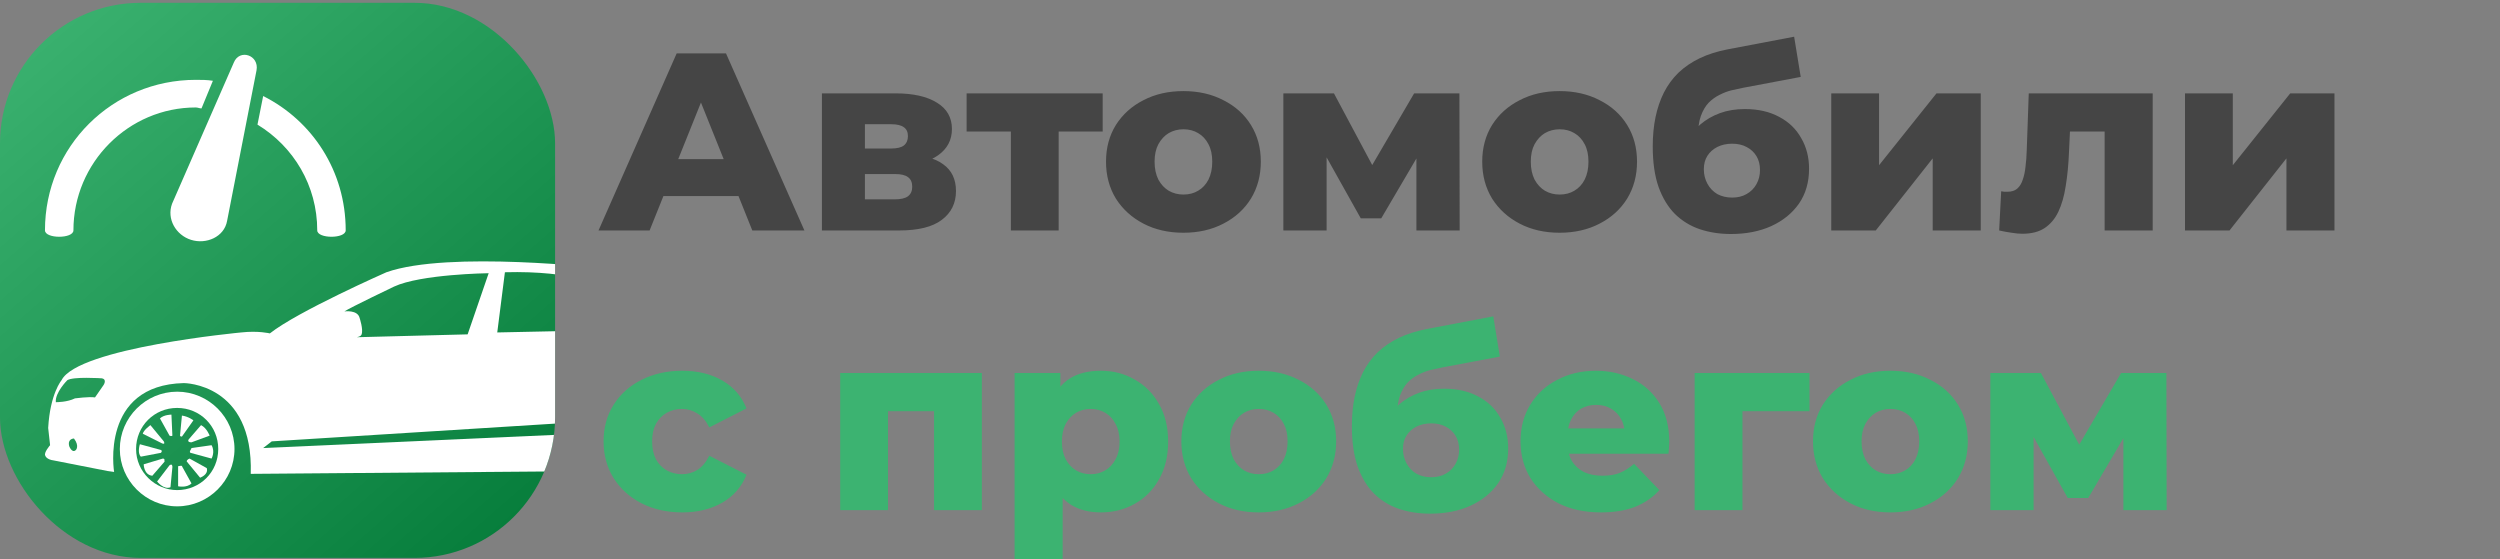 <svg width="1779" height="398" viewBox="0 0 1779 398" fill="none" xmlns="http://www.w3.org/2000/svg">
<rect x="0" y="0" width="1779" height="398" fill="#808080" stroke="none"/>
<path d="M425.9 164L481.52 38H516.62L572.42 164H535.34L491.78 55.46H505.82L462.26 164H425.9ZM456.32 139.52L465.5 113.24H527.06L536.24 139.52H456.32ZM584.879 164V66.44H637.259C649.859 66.44 659.699 68.66 666.779 73.1C673.859 77.42 677.399 83.66 677.399 91.82C677.399 99.62 674.099 105.86 667.499 110.54C661.019 115.1 652.259 117.38 641.219 117.38L644.279 110.18C656.159 110.18 665.099 112.4 671.099 116.84C677.219 121.16 680.279 127.52 680.279 135.92C680.279 144.56 676.919 151.4 670.199 156.44C663.599 161.48 653.459 164 639.779 164H584.879ZM615.479 141.86H636.719C640.919 141.86 644.039 141.14 646.079 139.7C648.119 138.14 649.139 135.86 649.139 132.86C649.139 129.74 648.119 127.46 646.079 126.02C644.159 124.58 641.159 123.86 637.079 123.86H615.479V141.86ZM615.479 105.68H634.199C638.279 105.68 641.279 104.96 643.199 103.52C645.119 101.96 646.079 99.74 646.079 96.86C646.079 93.98 645.119 91.88 643.199 90.56C641.279 89.12 638.279 88.4 634.199 88.4H615.479V105.68ZM719.335 164V86.06L726.715 93.62H687.835V66.44H784.675V93.62H745.795L753.355 86.06V164H719.335ZM842.119 165.62C831.439 165.62 821.959 163.46 813.679 159.14C805.399 154.82 798.859 148.88 794.059 141.32C789.379 133.64 787.039 124.88 787.039 115.04C787.039 105.2 789.379 96.5 794.059 88.94C798.859 81.38 805.399 75.5 813.679 71.3C821.959 66.98 831.439 64.82 842.119 64.82C852.799 64.82 862.279 66.98 870.559 71.3C878.959 75.5 885.499 81.38 890.179 88.94C894.859 96.5 897.199 105.2 897.199 115.04C897.199 124.88 894.859 133.64 890.179 141.32C885.499 148.88 878.959 154.82 870.559 159.14C862.279 163.46 852.799 165.62 842.119 165.62ZM842.119 138.44C846.079 138.44 849.559 137.54 852.559 135.74C855.679 133.94 858.139 131.3 859.939 127.82C861.739 124.22 862.639 119.96 862.639 115.04C862.639 110.12 861.739 105.98 859.939 102.62C858.139 99.14 855.679 96.5 852.559 94.7C849.559 92.9 846.079 92 842.119 92C838.279 92 834.799 92.9 831.679 94.7C828.679 96.5 826.219 99.14 824.299 102.62C822.499 105.98 821.599 110.12 821.599 115.04C821.599 119.96 822.499 124.22 824.299 127.82C826.219 131.3 828.679 133.94 831.679 135.74C834.799 137.54 838.279 138.44 842.119 138.44ZM913.239 164V66.44H949.239L983.259 130.16H969.039L1006.3 66.44H1038.52L1038.7 164H1007.92V100.28L1013.14 103.88L982.899 155.36H968.319L938.079 101.36L944.019 99.74V164H913.239ZM1109.83 165.62C1099.15 165.62 1089.67 163.46 1081.39 159.14C1073.11 154.82 1066.57 148.88 1061.77 141.32C1057.09 133.64 1054.75 124.88 1054.75 115.04C1054.75 105.2 1057.09 96.5 1061.77 88.94C1066.57 81.38 1073.11 75.5 1081.39 71.3C1089.67 66.98 1099.15 64.82 1109.83 64.82C1120.51 64.82 1129.99 66.98 1138.27 71.3C1146.67 75.5 1153.21 81.38 1157.89 88.94C1162.57 96.5 1164.91 105.2 1164.91 115.04C1164.91 124.88 1162.57 133.64 1157.89 141.32C1153.21 148.88 1146.67 154.82 1138.27 159.14C1129.99 163.46 1120.51 165.62 1109.83 165.62ZM1109.83 138.44C1113.79 138.44 1117.27 137.54 1120.27 135.74C1123.39 133.94 1125.85 131.3 1127.65 127.82C1129.45 124.22 1130.35 119.96 1130.35 115.04C1130.35 110.12 1129.45 105.98 1127.65 102.62C1125.85 99.14 1123.39 96.5 1120.27 94.7C1117.27 92.9 1113.79 92 1109.83 92C1105.99 92 1102.51 92.9 1099.39 94.7C1096.39 96.5 1093.93 99.14 1092.01 102.62C1090.21 105.98 1089.31 110.12 1089.31 115.04C1089.31 119.96 1090.21 124.22 1092.01 127.82C1093.93 131.3 1096.39 133.94 1099.39 135.74C1102.51 137.54 1105.99 138.44 1109.83 138.44ZM1231.71 166.52C1223.79 166.52 1216.41 165.38 1209.57 163.1C1202.85 160.82 1196.97 157.22 1191.93 152.3C1187.01 147.38 1183.11 140.96 1180.23 133.04C1177.47 125.12 1176.09 115.52 1176.09 104.24C1176.09 96.68 1176.75 89.72 1178.07 83.36C1179.39 77 1181.37 71.18 1184.01 65.9C1186.77 60.5 1190.25 55.76 1194.45 51.68C1198.77 47.6 1203.81 44.18 1209.57 41.42C1215.33 38.66 1221.93 36.56 1229.37 35.12L1276.71 26.12L1281.39 54.74L1240.35 62.48C1237.83 62.96 1235.07 63.56 1232.07 64.28C1229.19 65 1226.37 66.08 1223.61 67.52C1220.85 68.84 1218.27 70.7 1215.87 73.1C1213.59 75.5 1211.73 78.68 1210.29 82.64C1208.97 86.48 1208.31 91.28 1208.31 97.04C1208.31 98.72 1208.37 100.1 1208.49 101.18C1208.73 102.14 1208.91 103.28 1209.03 104.6C1209.15 105.8 1209.21 107.66 1209.21 110.18L1199.67 101.36C1202.55 96.32 1205.97 92.06 1209.93 88.58C1214.01 85.1 1218.69 82.4 1223.97 80.48C1229.25 78.56 1235.13 77.6 1241.61 77.6C1251.09 77.6 1259.25 79.46 1266.09 83.18C1272.93 86.78 1278.15 91.82 1281.75 98.3C1285.47 104.66 1287.33 111.92 1287.33 120.08C1287.33 129.68 1284.93 137.96 1280.13 144.92C1275.33 151.76 1268.73 157.1 1260.33 160.94C1252.05 164.66 1242.51 166.52 1231.71 166.52ZM1232.61 140.6C1236.57 140.6 1239.99 139.76 1242.87 138.08C1245.87 136.4 1248.21 134.06 1249.89 131.06C1251.57 128.06 1252.41 124.7 1252.41 120.98C1252.41 117.14 1251.57 113.84 1249.89 111.08C1248.21 108.32 1245.87 106.16 1242.87 104.6C1239.99 103.04 1236.57 102.26 1232.61 102.26C1228.65 102.26 1225.11 103.04 1221.99 104.6C1218.99 106.16 1216.65 108.26 1214.97 110.9C1213.29 113.54 1212.45 116.72 1212.45 120.44C1212.45 124.16 1213.29 127.58 1214.97 130.7C1216.65 133.82 1218.99 136.28 1221.99 138.08C1225.11 139.76 1228.65 140.6 1232.61 140.6ZM1303.12 164V66.44H1337.14V117.56L1378 66.44H1409.5V164H1375.3V112.7L1334.8 164H1303.12ZM1422.6 164L1424.04 136.1C1424.88 136.22 1425.66 136.34 1426.38 136.46C1427.1 136.46 1427.76 136.46 1428.36 136.46C1431.36 136.46 1433.7 135.74 1435.38 134.3C1437.18 132.74 1438.5 130.64 1439.34 128C1440.3 125.36 1440.96 122.3 1441.32 118.82C1441.8 115.22 1442.1 111.32 1442.22 107.12L1443.66 66.44H1531.86V164H1497.66V85.88L1505.22 93.62H1466.16L1473.36 85.52L1472.28 108.56C1471.92 117.32 1471.14 125.3 1469.94 132.5C1468.86 139.58 1467.12 145.64 1464.72 150.68C1462.32 155.72 1459.02 159.62 1454.82 162.38C1450.74 165.02 1445.52 166.34 1439.16 166.34C1436.88 166.34 1434.3 166.1 1431.42 165.62C1428.66 165.26 1425.72 164.72 1422.6 164ZM1554.84 164V66.44H1588.86V117.56L1629.72 66.44H1661.22V164H1627.02V112.7L1586.52 164H1554.84Z" fill="#454545"/>
<path d="M485.48 364.62C474.68 364.62 465.02 362.46 456.5 358.14C448.1 353.82 441.5 347.88 436.7 340.32C431.9 332.64 429.5 323.88 429.5 314.04C429.5 304.2 431.9 295.5 436.7 287.94C441.5 280.38 448.1 274.5 456.5 270.3C465.02 265.98 474.68 263.82 485.48 263.82C496.52 263.82 506.06 266.16 514.1 270.84C522.14 275.52 527.84 282.12 531.2 290.64L504.74 304.14C502.46 299.58 499.64 296.28 496.28 294.24C492.92 292.08 489.26 291 485.3 291C481.34 291 477.74 291.9 474.5 293.7C471.26 295.5 468.68 298.14 466.76 301.62C464.96 304.98 464.06 309.12 464.06 314.04C464.06 319.08 464.96 323.34 466.76 326.82C468.68 330.3 471.26 332.94 474.5 334.74C477.74 336.54 481.34 337.44 485.3 337.44C489.26 337.44 492.92 336.42 496.28 334.38C499.64 332.22 502.46 328.86 504.74 324.3L531.2 337.8C527.84 346.32 522.14 352.92 514.1 357.6C506.06 362.28 496.52 364.62 485.48 364.62ZM597.887 363V265.44H698.687V363H664.667V285.24L672.227 292.62H624.527L631.907 285.24V363H597.887ZM783.369 364.62C775.089 364.62 768.009 362.82 762.129 359.22C756.249 355.5 751.749 349.98 748.629 342.66C745.629 335.22 744.129 325.74 744.129 314.22C744.129 302.58 745.569 293.1 748.449 285.78C751.329 278.34 755.649 272.82 761.409 269.22C767.289 265.62 774.609 263.82 783.369 263.82C792.249 263.82 800.289 265.92 807.489 270.12C814.809 274.2 820.569 280.02 824.769 287.58C829.089 295.02 831.249 303.9 831.249 314.22C831.249 324.54 829.089 333.48 824.769 341.04C820.569 348.6 814.809 354.42 807.489 358.5C800.289 362.58 792.249 364.62 783.369 364.62ZM721.989 397.92V265.44H754.569V282L754.389 314.22L756.189 346.62V397.92H721.989ZM776.169 337.44C780.009 337.44 783.429 336.54 786.429 334.74C789.549 332.94 792.009 330.3 793.809 326.82C795.729 323.34 796.689 319.14 796.689 314.22C796.689 309.3 795.729 305.1 793.809 301.62C792.009 298.14 789.549 295.5 786.429 293.7C783.429 291.9 780.009 291 776.169 291C772.329 291 768.849 291.9 765.729 293.7C762.729 295.5 760.269 298.14 758.349 301.62C756.549 305.1 755.649 309.3 755.649 314.22C755.649 319.14 756.549 323.34 758.349 326.82C760.269 330.3 762.729 332.94 765.729 334.74C768.849 336.54 772.329 337.44 776.169 337.44ZM895.732 364.62C885.052 364.62 875.572 362.46 867.292 358.14C859.012 353.82 852.472 347.88 847.672 340.32C842.992 332.64 840.652 323.88 840.652 314.04C840.652 304.2 842.992 295.5 847.672 287.94C852.472 280.38 859.012 274.5 867.292 270.3C875.572 265.98 885.052 263.82 895.732 263.82C906.412 263.82 915.892 265.98 924.172 270.3C932.572 274.5 939.112 280.38 943.792 287.94C948.472 295.5 950.812 304.2 950.812 314.04C950.812 323.88 948.472 332.64 943.792 340.32C939.112 347.88 932.572 353.82 924.172 358.14C915.892 362.46 906.412 364.62 895.732 364.62ZM895.732 337.44C899.692 337.44 903.172 336.54 906.172 334.74C909.292 332.94 911.752 330.3 913.552 326.82C915.352 323.22 916.252 318.96 916.252 314.04C916.252 309.12 915.352 304.98 913.552 301.62C911.752 298.14 909.292 295.5 906.172 293.7C903.172 291.9 899.692 291 895.732 291C891.892 291 888.412 291.9 885.292 293.7C882.292 295.5 879.832 298.14 877.912 301.62C876.112 304.98 875.212 309.12 875.212 314.04C875.212 318.96 876.112 323.22 877.912 326.82C879.832 330.3 882.292 332.94 885.292 334.74C888.412 336.54 891.892 337.44 895.732 337.44ZM1017.61 365.52C1009.69 365.52 1002.31 364.38 995.472 362.1C988.752 359.82 982.872 356.22 977.832 351.3C972.912 346.38 969.012 339.96 966.132 332.04C963.372 324.12 961.992 314.52 961.992 303.24C961.992 295.68 962.652 288.72 963.972 282.36C965.292 276 967.272 270.18 969.912 264.9C972.672 259.5 976.152 254.76 980.352 250.68C984.672 246.6 989.712 243.18 995.472 240.42C1001.23 237.66 1007.83 235.56 1015.27 234.12L1062.61 225.12L1067.29 253.74L1026.25 261.48C1023.73 261.96 1020.97 262.56 1017.97 263.28C1015.09 264 1012.27 265.08 1009.51 266.52C1006.75 267.84 1004.17 269.7 1001.77 272.1C999.492 274.5 997.632 277.68 996.192 281.64C994.872 285.48 994.212 290.28 994.212 296.04C994.212 297.72 994.272 299.1 994.392 300.18C994.632 301.14 994.812 302.28 994.932 303.6C995.052 304.8 995.112 306.66 995.112 309.18L985.572 300.36C988.452 295.32 991.872 291.06 995.832 287.58C999.912 284.1 1004.59 281.4 1009.87 279.48C1015.15 277.56 1021.03 276.6 1027.51 276.6C1036.99 276.6 1045.15 278.46 1051.99 282.18C1058.83 285.78 1064.05 290.82 1067.65 297.3C1071.37 303.66 1073.23 310.92 1073.23 319.08C1073.23 328.68 1070.83 336.96 1066.03 343.92C1061.23 350.76 1054.63 356.1 1046.23 359.94C1037.95 363.66 1028.41 365.52 1017.61 365.52ZM1018.51 339.6C1022.47 339.6 1025.89 338.76 1028.77 337.08C1031.77 335.4 1034.11 333.06 1035.79 330.06C1037.47 327.06 1038.31 323.7 1038.31 319.98C1038.31 316.14 1037.47 312.84 1035.79 310.08C1034.11 307.32 1031.77 305.16 1028.77 303.6C1025.89 302.04 1022.47 301.26 1018.51 301.26C1014.55 301.26 1011.01 302.04 1007.89 303.6C1004.89 305.16 1002.55 307.26 1000.87 309.9C999.192 312.54 998.352 315.72 998.352 319.44C998.352 323.16 999.192 326.58 1000.87 329.7C1002.55 332.82 1004.89 335.28 1007.89 337.08C1011.01 338.76 1014.55 339.6 1018.51 339.6ZM1139.24 364.62C1127.72 364.62 1117.64 362.46 1109 358.14C1100.48 353.7 1093.82 347.7 1089.02 340.14C1084.34 332.46 1082 323.76 1082 314.04C1082 304.32 1084.28 295.68 1088.84 288.12C1093.52 280.44 1099.94 274.5 1108.1 270.3C1116.26 265.98 1125.44 263.82 1135.64 263.82C1145.24 263.82 1154 265.8 1161.92 269.76C1169.84 273.6 1176.14 279.3 1180.82 286.86C1185.5 294.42 1187.84 303.6 1187.84 314.4C1187.84 315.6 1187.78 316.98 1187.66 318.54C1187.54 320.1 1187.42 321.54 1187.3 322.86H1110.08V304.86H1169.12L1156.16 309.9C1156.28 305.46 1155.44 301.62 1153.64 298.38C1151.96 295.14 1149.56 292.62 1146.44 290.82C1143.44 289.02 1139.9 288.12 1135.82 288.12C1131.74 288.12 1128.14 289.02 1125.02 290.82C1122.02 292.62 1119.68 295.2 1118 298.56C1116.32 301.8 1115.48 305.64 1115.48 310.08V315.3C1115.48 320.1 1116.44 324.24 1118.36 327.72C1120.4 331.2 1123.28 333.9 1127 335.82C1130.72 337.62 1135.16 338.52 1140.32 338.52C1145.12 338.52 1149.2 337.86 1152.56 336.54C1156.04 335.1 1159.46 332.94 1162.82 330.06L1180.82 348.78C1176.14 353.94 1170.38 357.9 1163.54 360.66C1156.7 363.3 1148.6 364.62 1139.24 364.62ZM1205.91 363V265.44H1287.63V292.62H1232.55L1239.93 285.24V363H1205.91ZM1345.21 364.62C1334.53 364.62 1325.05 362.46 1316.77 358.14C1308.49 353.82 1301.95 347.88 1297.15 340.32C1292.47 332.64 1290.13 323.88 1290.13 314.04C1290.13 304.2 1292.47 295.5 1297.15 287.94C1301.95 280.38 1308.49 274.5 1316.77 270.3C1325.05 265.98 1334.53 263.82 1345.21 263.82C1355.89 263.82 1365.37 265.98 1373.65 270.3C1382.05 274.5 1388.59 280.38 1393.27 287.94C1397.95 295.5 1400.29 304.2 1400.29 314.04C1400.29 323.88 1397.95 332.64 1393.27 340.32C1388.59 347.88 1382.05 353.82 1373.65 358.14C1365.37 362.46 1355.89 364.62 1345.21 364.62ZM1345.21 337.44C1349.17 337.44 1352.65 336.54 1355.65 334.74C1358.77 332.94 1361.23 330.3 1363.03 326.82C1364.83 323.22 1365.73 318.96 1365.73 314.04C1365.73 309.12 1364.83 304.98 1363.03 301.62C1361.23 298.14 1358.77 295.5 1355.65 293.7C1352.65 291.9 1349.17 291 1345.21 291C1341.37 291 1337.89 291.9 1334.77 293.7C1331.77 295.5 1329.31 298.14 1327.39 301.62C1325.59 304.98 1324.69 309.12 1324.69 314.04C1324.69 318.96 1325.59 323.22 1327.39 326.82C1329.31 330.3 1331.77 332.94 1334.77 334.74C1337.89 336.54 1341.37 337.44 1345.21 337.44ZM1416.32 363V265.44H1452.32L1486.34 329.16H1472.12L1509.38 265.44H1541.6L1541.78 363H1511V299.28L1516.22 302.88L1485.98 354.36H1471.4L1441.16 300.36L1447.1 298.74V363H1416.32Z" fill="#3CB371"/>
<g clip-path="url(#clip0_1134_111)">
<rect y="2" width="395" height="395" rx="100" fill="url(#paint0_linear_1134_111)"/>
<path fill-rule="evenodd" clip-rule="evenodd" d="M139.338 56.815C143.388 56.815 147.438 56.815 151.489 57.493L143.388 77.148C142.038 77.148 140.688 76.471 139.338 76.471C91.407 76.471 52.252 115.782 52.252 163.904C52.252 170.004 32 170.004 32 163.904C32 104.26 79.931 56.815 139.338 56.815ZM161.615 157.127C159.59 168.649 146.763 174.071 135.962 170.682C125.161 167.293 118.41 155.771 122.461 144.927L166.341 44.615C170.391 34.448 184.568 39.193 182.543 50.037L161.615 157.127ZM187.268 68.337C222.372 85.96 246 121.882 246 163.904C246 170.004 225.748 170.004 225.748 163.904C225.748 132.049 208.871 104.26 183.218 88.671L187.268 68.337Z" fill="white"/>
<path d="M35.644 316.8L34.285 304.561C35.644 280.084 43.803 270.565 43.803 270.565C55.362 247.447 171.63 236.568 171.63 236.568C183.868 235.209 192.028 237.248 192.028 237.248C211.745 221.61 274.979 193.733 274.979 193.733C319.174 178.095 430.002 191.013 430.002 191.013C432.042 188.974 434.761 189.653 434.761 189.653C436.801 189.653 436.801 187.614 436.801 187.614C439.521 184.894 440.201 186.934 440.201 186.934C438.161 187.614 438.841 192.373 438.841 192.373C458.559 196.453 525.872 227.729 525.872 227.729C532.671 229.769 570.747 233.849 570.747 233.849C576.866 235.209 574.826 239.968 574.826 239.968C574.146 242.688 575.506 247.447 575.506 247.447C580.266 256.286 579.586 266.485 579.586 266.485C581.626 270.565 582.305 282.803 582.305 282.803C585.025 285.523 587.065 288.923 587.065 288.923C591.145 298.442 582.305 316.12 582.305 316.12C581.626 320.879 578.906 324.959 578.906 324.959C575.506 326.319 571.427 323.599 571.427 323.599C556.468 329.038 527.231 333.118 527.231 333.118C533.351 278.044 485.076 275.324 485.076 275.324C429.322 273.964 432.042 335.158 432.042 335.158L178.429 337.198C180.469 272.605 130.834 272.605 130.834 272.605C71.001 273.964 81.2 335.838 81.2 335.838L76.44 335.158L38.364 327.679C32.925 326.999 32.245 324.279 32.245 324.279C30.885 322.239 35.644 316.8 35.644 316.8ZM563.947 267.165C563.947 267.165 569.387 267.845 577.546 265.805C577.546 265.805 577.546 252.887 573.466 248.127C573.466 248.127 561.908 251.527 557.148 253.567C557.148 253.567 554.428 261.726 563.947 267.165ZM280.418 203.932C280.418 203.932 249.141 218.89 245.062 221.61C245.062 221.61 254.581 220.25 255.941 226.369C255.941 226.369 258.66 234.529 257.301 237.928C257.301 237.928 257.301 239.288 253.901 239.968L332.772 237.928L347.731 194.413C347.051 194.413 299.456 195.093 280.418 203.932ZM480.316 235.209C483.036 234.529 480.996 232.489 480.996 232.489C474.877 225.69 440.201 205.972 440.201 205.972L458.559 235.209H480.316ZM450.4 234.529L431.362 203.932C431.362 203.932 408.244 192.373 359.29 193.733L353.85 236.568L450.4 234.529ZM427.962 307.961C427.962 307.961 422.523 302.521 421.163 299.802L193.387 314.08L187.268 318.84L427.962 307.961ZM49.243 317.48C49.243 317.48 51.283 322.919 54.002 320.199C54.002 320.199 56.722 317.48 52.643 312.04C52.643 312.04 47.883 312.04 49.243 317.48ZM53.322 283.483C53.322 283.483 63.521 282.123 67.601 282.803L73.72 273.964C73.72 273.964 76.44 269.885 72.36 269.205C72.36 269.205 51.963 267.845 47.883 270.565C47.883 270.565 39.044 279.404 39.724 286.203C40.404 286.203 47.883 286.203 53.322 283.483Z" fill="white"/>
<path d="M126.068 278.721C148.505 278.721 166.863 297.079 166.863 319.516C166.863 341.954 148.505 360.312 126.068 360.312C103.63 360.312 85.272 341.954 85.272 319.516C85.272 297.079 103.63 278.721 126.068 278.721ZM126.068 348.753C142.386 348.753 155.305 335.835 155.305 319.516C155.305 303.198 142.386 290.279 126.068 290.279C109.749 290.279 96.831 303.198 96.831 319.516C96.831 335.835 110.429 348.753 126.068 348.753Z" fill="white"/>
<path d="M149.188 309.999C149.188 309.999 147.148 304.559 143.068 302.52L134.229 312.718C134.229 312.718 132.869 314.758 136.269 314.758L149.188 309.999Z" fill="white"/>
<path d="M129.462 310.675L137.621 299.116C137.621 299.116 134.221 296.397 129.462 295.717L128.102 309.995C128.102 309.995 128.102 310.675 129.462 310.675Z" fill="white"/>
<path d="M122.67 309.999L121.99 295.041C121.99 295.041 116.551 295.041 113.831 297.761L120.63 309.999C120.63 309.999 121.99 310.679 122.67 309.999Z" fill="white"/>
<path d="M116.551 314.078L107.032 302.52C107.032 302.52 102.272 305.919 101.593 308.639L115.191 315.438C115.191 315.438 117.911 316.798 116.551 314.078Z" fill="white"/>
<path d="M114.505 320.195L99.547 316.115C99.547 316.115 97.507 322.235 100.227 324.954L114.505 322.235C114.505 322.235 115.865 320.875 114.505 320.195Z" fill="white"/>
<path d="M115.861 326.316L102.262 330.396C102.262 330.396 102.262 337.875 108.382 338.555L117.221 328.356C116.541 328.356 117.901 326.316 115.861 326.316Z" fill="white"/>
<path d="M120.63 331.077L111.791 342.635C111.791 342.635 116.551 348.755 121.31 346.715L122.67 332.436C122.67 331.757 122.67 329.717 120.63 331.077Z" fill="white"/>
<path d="M126.751 331.757V346.036C126.751 346.036 132.87 347.396 136.27 343.996L129.47 331.757C130.15 331.757 129.47 331.077 126.751 331.757Z" fill="white"/>
<path d="M132.864 328.356L142.383 339.915C142.383 339.915 148.503 337.875 147.143 333.116L134.904 326.316C134.904 326.316 132.864 326.996 132.864 328.356Z" fill="white"/>
<path d="M135.585 322.236L150.543 326.316C150.543 326.316 153.263 321.556 150.543 316.797L136.265 318.837C136.265 319.517 134.225 321.556 135.585 322.236Z" fill="white"/>
</g>
<defs>
<linearGradient id="paint0_linear_1134_111" x1="18.5" y1="2" x2="408" y2="450.5" gradientUnits="userSpaceOnUse">
<stop stop-color="#3CB371"/>
<stop offset="0.868" stop-color="#067D3B"/>
</linearGradient>
<clipPath id="clip0_1134_111">
<rect y="2" width="395" height="395" rx="100" fill="white"/>
</clipPath>
</defs>
</svg>
